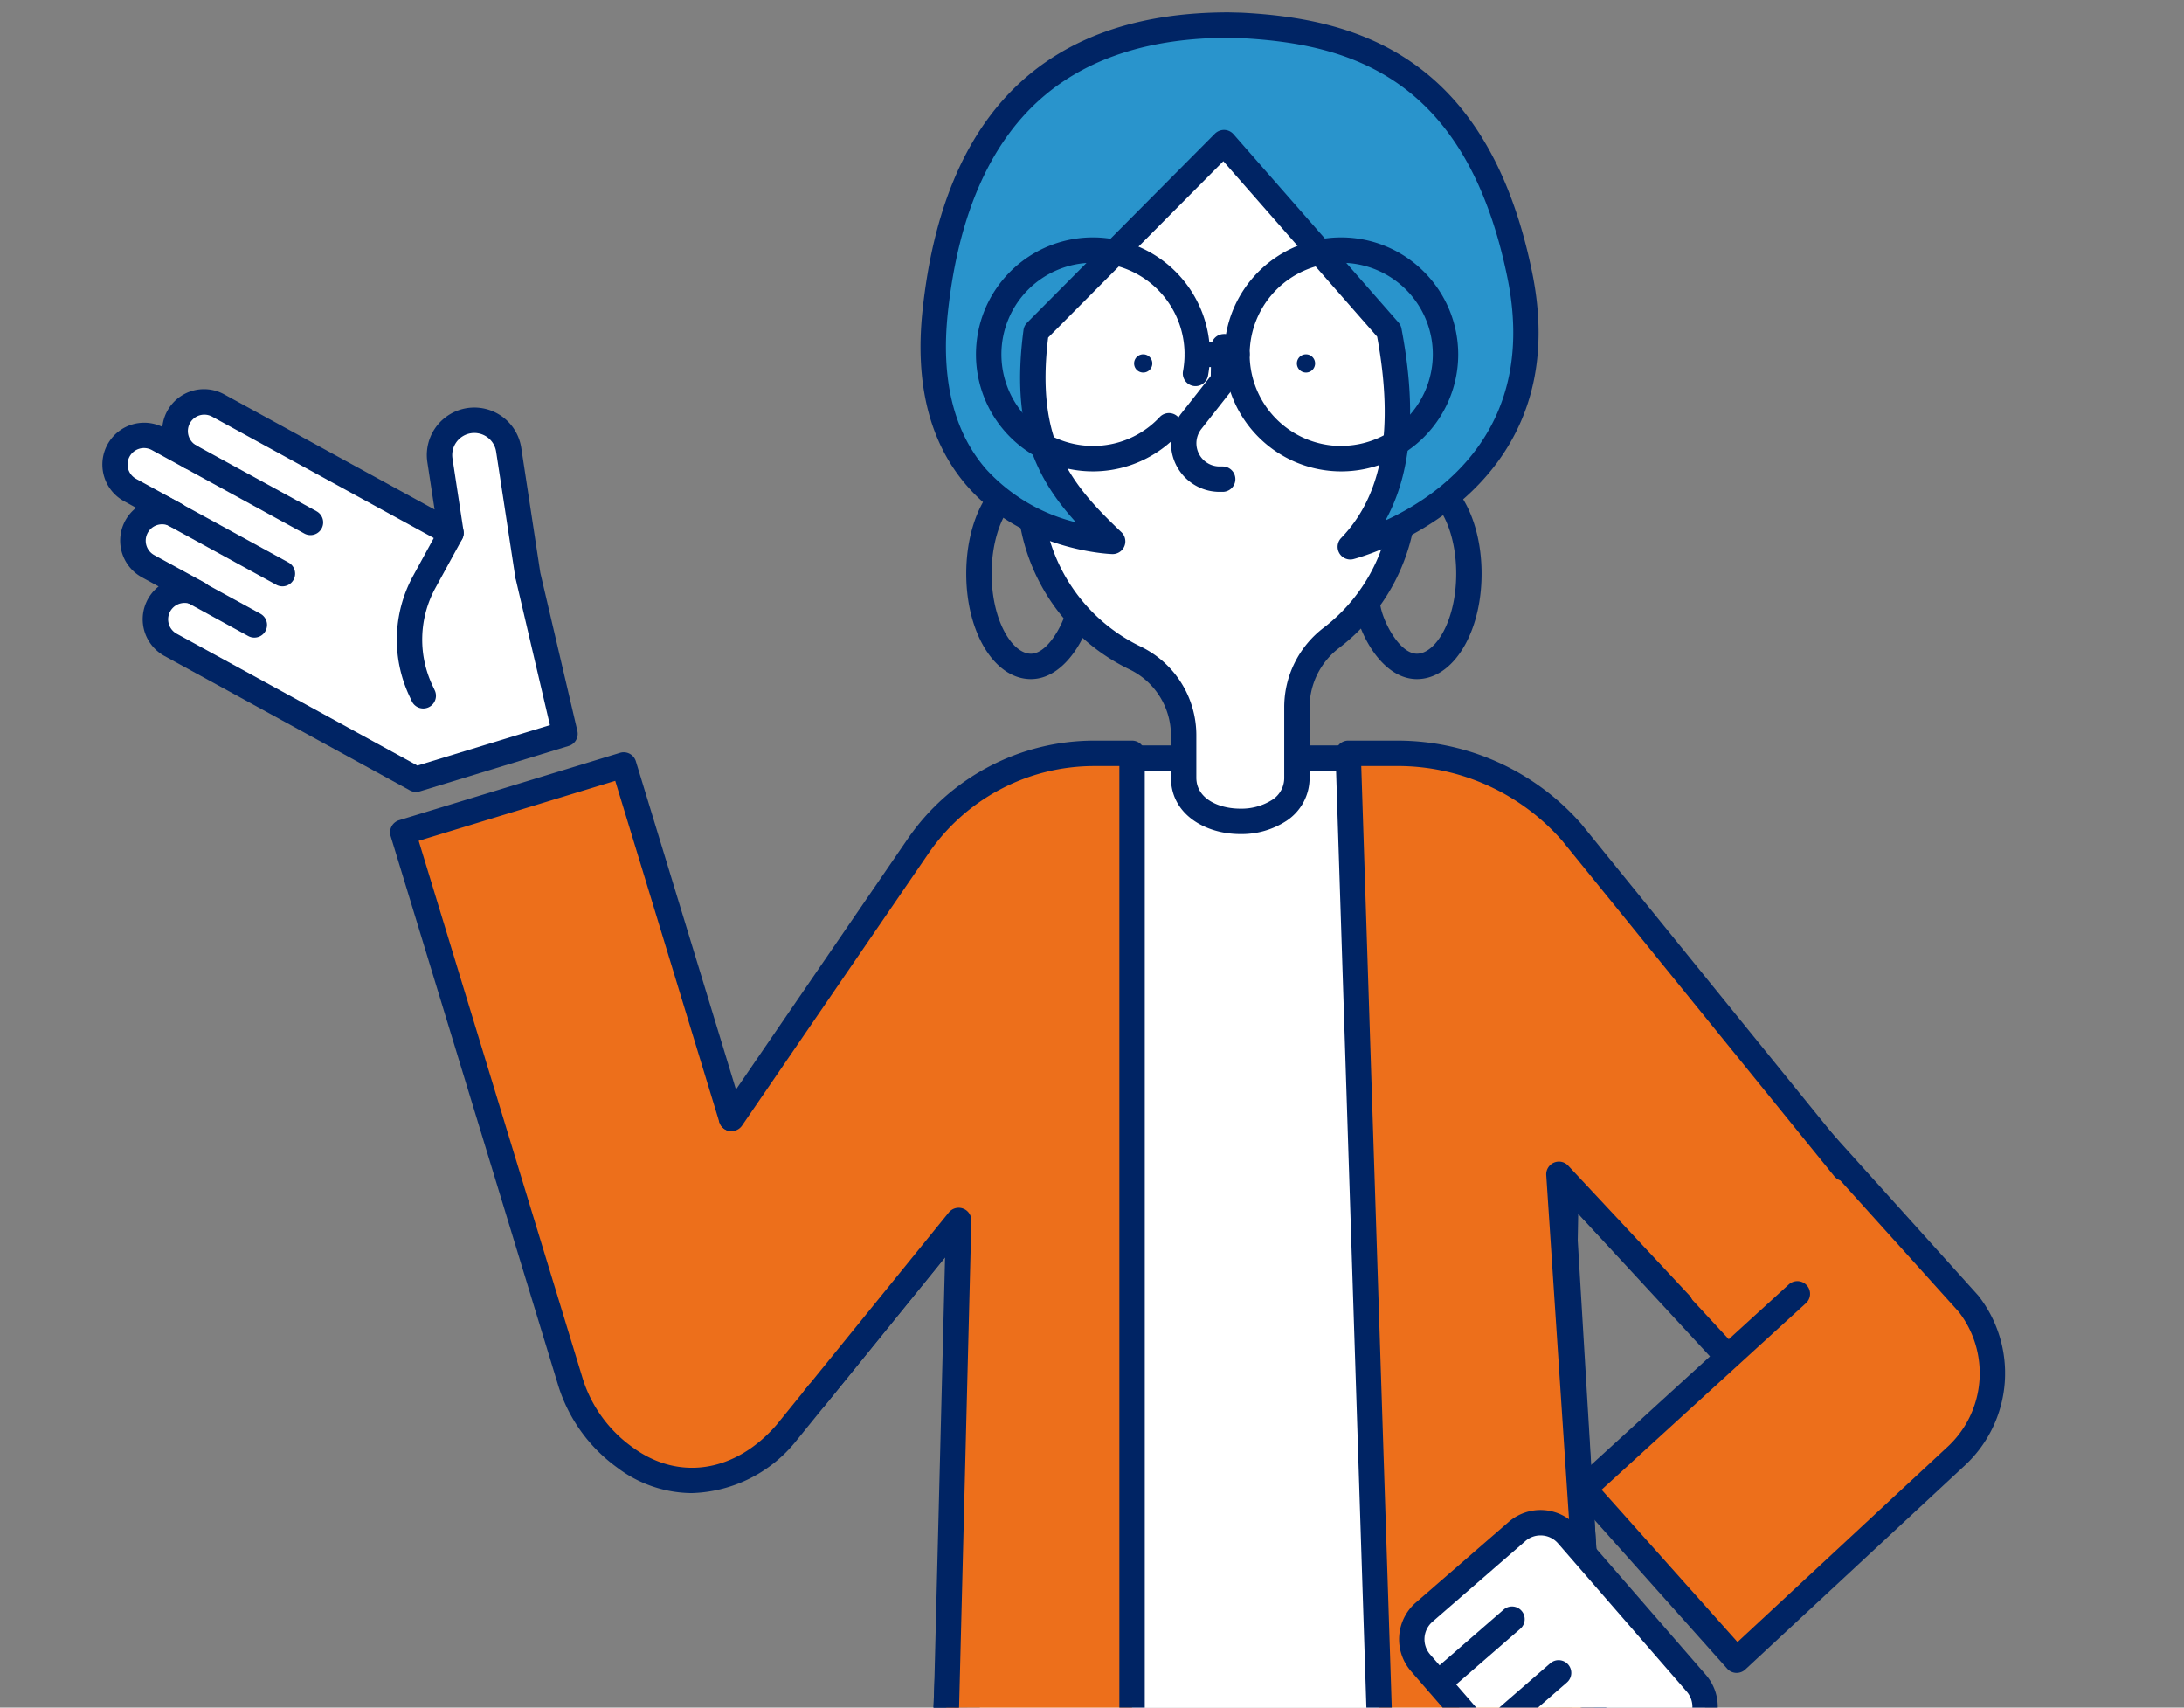 <svg xmlns="http://www.w3.org/2000/svg" width="220" height="172"><rect width="100%" height="100%" fill="#808080" stroke="none"/><defs><clipPath id="a"><path data-name="長方形 25434" transform="translate(1030 2532)" fill="red" opacity=".408" d="M0 0h220v172H0z"/></clipPath><clipPath id="b"><path data-name="長方形 23577" transform="translate(368.959 2936.035)" fill="#fff" d="M0 0h220v181H0z"/></clipPath><clipPath id="c"><path data-name="長方形 24864" fill="none" d="M0 0h191.681v318.421H0z"/></clipPath></defs><g transform="translate(-1030 -2532)" clip-path="url(#a)"><g data-name="マスクグループ 17" transform="translate(661.041 -413.035)" clip-path="url(#b)"><g data-name="グループ 3060"><g data-name="グループ 3059" clip-path="url(#c)" transform="translate(379.254 2946.28)"><path data-name="パス 10832" d="M132.435 45.914a1.279 1.279 0 100 2.558c1.872 0 3.957 3.312 3.957 8.064s-2.085 8.065-3.957 8.065c-1.91 0-3.719-3.835-3.719-5.27a1.279 1.279 0 00-2.558 0c0 2.324 2.436 7.829 6.277 7.829 3.653 0 6.515-4.666 6.515-10.623s-2.862-10.623-6.515-10.623" fill="#002464"/><path data-name="パス 10833" d="M98.55 58.052a1.279 1.279 0 00-1.279 1.279c0 1.435-1.808 5.27-3.719 5.27-1.872 0-3.956-3.312-3.956-8.065s2.085-8.064 3.956-8.064a1.279 1.279 0 000-2.558c-3.653 0-6.515 4.666-6.515 10.623s2.862 10.623 6.515 10.623c3.841 0 6.277-5.5 6.277-7.829a1.279 1.279 0 00-1.279-1.279" fill="#002464"/><path data-name="パス 10834" d="M87.118 167.87l.338 129.913h26.84l4.533-105.753-5.728.129 5.728-.129 6.147 105.753h25.226l-3.513-130.938z" fill="#fff"/><path data-name="パス 10835" d="M146.666 165.566l-59.571 1.026a1.279 1.279 0 00-1.257 1.282l.338 129.912a1.279 1.279 0 001.279 1.276h26.841a1.279 1.279 0 001.278-1.224l3.448-80.443 4.677 80.463a1.279 1.279 0 001.277 1.2h25.226a1.278 1.278 0 001.279-1.313l-3.515-130.936a1.261 1.261 0 00-1.3-1.244m-20.484 130.938l-6.076-104.544v-.038a1.279 1.279 0 00-1.274-1.17h-.029l-5.728.129a1.279 1.279 0 00-1.25 1.279v.029a1.271 1.271 0 001.308 1.25l4.363-.1-4.43 103.165H88.732L88.4 169.126l57.044-.982 3.443 128.358z" fill="#002464"/><path data-name="パス 10836" d="M162.434 301.396h-33.689v15.745h47.747v-1.688a14.057 14.057 0 00-14.058-14.058" fill="#fff"/><path data-name="パス 10837" d="M162.432 300.117h-33.69a1.28 1.28 0 00-1.279 1.279v15.746a1.279 1.279 0 001.279 1.279h47.747a1.279 1.279 0 001.279-1.279v-1.687a15.355 15.355 0 00-15.336-15.338m12.78 15.746h-45.189v-13.188h32.409a12.793 12.793 0 0112.779 12.779z" fill="#002464"/><path data-name="パス 10838" d="M158.497 301.396h-12.062l-.035-3.614h-17.656v11.487h29.753a3.937 3.937 0 100-7.873" fill="#fff"/><path data-name="パス 10839" d="M158.497 300.117h-10.8l-.024-2.348a1.278 1.278 0 00-1.279-1.266h-17.65a1.279 1.279 0 00-1.279 1.279v11.487a1.279 1.279 0 001.279 1.279h29.753a5.215 5.215 0 100-10.431m0 7.873h-28.474v-8.929h15.109l.023 2.348a1.279 1.279 0 001.279 1.266h12.062a2.657 2.657 0 110 5.314" fill="#002464"/><path data-name="パス 10840" d="M61.574 315.454v1.687h47.752v-15.745h-33.69a14.057 14.057 0 00-14.058 14.058" fill="#fff"/><path data-name="パス 10841" d="M109.321 300.117H75.632a15.355 15.355 0 00-15.337 15.337v1.688a1.279 1.279 0 001.279 1.279h47.747a1.279 1.279 0 001.279-1.279v-15.746a1.279 1.279 0 00-1.279-1.279m-1.274 15.746H62.853v-.408a12.794 12.794 0 0112.779-12.779h32.415z" fill="#002464"/><path data-name="パス 10842" d="M91.63 301.396H79.568a3.937 3.937 0 000 7.873h29.753v-11.487H91.666z" fill="#fff"/><path data-name="パス 10843" d="M109.321 296.503H91.666a1.279 1.279 0 00-1.279 1.266l-.024 2.348h-10.8a5.215 5.215 0 000 10.431h29.753a1.279 1.279 0 001.279-1.279v-11.487a1.279 1.279 0 00-1.279-1.279m-1.279 11.487H79.568a2.657 2.657 0 010-5.314h12.06a1.28 1.28 0 001.279-1.267l.023-2.347h15.11z" fill="#002464"/><path data-name="パス 10844" d="M147.919 92.598c.164-9.089-6.755-16.977-15.832-17.459q-.535-.028-1.076-.028H98.19a15.685 15.685 0 00-15.22 17.758l4.182 32.716-2.4 50.476 65.689-.888-3.087-51.463z" fill="#fff"/><path data-name="パス 10845" d="M149.198 92.626c.178-9.835-7.467-18.251-17.043-18.759q-.568-.031-1.144-.031H98.177a16.672 16.672 0 00-12.385 5.74 17.183 17.183 0 00-4.092 13.46l4.168 32.605-2.393 50.364a1.28 1.28 0 001.278 1.339h.017l65.689-.888a1.279 1.279 0 001.26-1.356l-3.084-51.412zm-.113 81.293l-62.989.852 2.334-49.118a1.249 1.249 0 00-.009-.223l-4.182-32.717a14.622 14.622 0 013.482-11.454 13.924 13.924 0 0110.478-4.863h32.812q.507 0 1.008.027c8.215.436 14.774 7.685 14.621 16.158l-.563 31.115v.1z" fill="#002464"/><path data-name="パス 10846" d="M82.958 84.942l-19.563 26.472-10.862-35.606-22.25 6.787 16.872 55.313a14.765 14.765 0 005.481 7.633c5.166 3.818 11.575 2.975 16.267-2.441l17.374-21.422 14.132-46.54a20.416 20.416 0 00-17.451 9.8" fill="#ed6f1b"/><path data-name="パス 10847" d="M100.409 73.861a21.572 21.572 0 00-18.512 10.367l-18.021 24.383-10.119-33.176a1.279 1.279 0 00-1.6-.85l-22.251 6.787a1.279 1.279 0 00-.85 1.6l16.884 55.351a16.061 16.061 0 005.932 8.251 12.574 12.574 0 007.515 2.575 13.987 13.987 0 0010.505-5.239l17.373-21.421a1.28 1.28 0 10-1.987-1.612l-17.341 21.386c-4.17 4.813-9.877 5.7-14.54 2.25a13.408 13.408 0 01-5.018-6.978l-16.5-54.09 19.8-6.04 10.488 34.383a1.279 1.279 0 002.252.387l19.568-26.476a1.1 1.1 0 00.063-.094 19.033 19.033 0 0116.359-9.191 1.279 1.279 0 000-2.558" fill="#002464"/><path data-name="パス 10848" d="M42.863 56.672c0-.034 0-.066-.005-.1l-1.907-12.51a3.506 3.506 0 00-6.931 1.057l1.116 7.323-14.181-7.764-9.293-5.088a2.931 2.931 0 10-2.815 5.142l-3.23-1.768a2.931 2.931 0 00-2.816 5.142l4.628 2.534a2.931 2.931 0 10-2.816 5.142l5.084 2.783a2.932 2.932 0 00-2.817 5.142l2.812 1.54 21.918 12 15.005-4.579-3.745-15.99z" fill="#fff"/><path data-name="パス 10849" d="M44.128 56.427c0-.015 0-.032-.006-.048l-1.908-12.51a4.784 4.784 0 10-9.459 1.442l.727 4.766-21.207-11.608a4.215 4.215 0 00-6.215 3.285 4.211 4.211 0 00-3.873 7.475l1.231.674a4.21 4.21 0 00.581 7l1.686.923a4.21 4.21 0 00.582 7L31 78.369a1.28 1.28 0 00.988.1l15.005-4.579a1.278 1.278 0 00.872-1.515zM31.754 75.866L7.5 62.586a1.652 1.652 0 01.8-3.1 1.637 1.637 0 01.79.2 1.279 1.279 0 001.228-2.244l-5.09-2.782a1.653 1.653 0 011.587-2.9 1.279 1.279 0 101.228-2.244l-4.628-2.531A1.652 1.652 0 015 44.086l3.229 1.768A1.28 1.28 0 109.46 43.61a1.654 1.654 0 011.59-2.9l23.472 12.854a1.279 1.279 0 001.878-1.315l-1.116-7.322a2.226 2.226 0 013.516-2.13 2.206 2.206 0 01.882 1.458l1.9 12.447c0 .043.006.091.01.12a1.242 1.242 0 00.068.289l3.44 14.683z" fill="#002464"/><path data-name="パス 10850" d="M21.594 50.253L9.46 43.611a1.279 1.279 0 10-1.228 2.244l12.133 6.643a1.279 1.279 0 001.228-2.244" fill="#002464"/><path data-name="パス 10851" d="M18.769 55.414L6.635 48.772a1.279 1.279 0 10-1.228 2.244l12.133 6.643a1.279 1.279 0 001.228-2.244" fill="#002464"/><path data-name="パス 10852" d="M15.942 60.576l-6.815-3.731a1.28 1.28 0 10-1.231 2.245l6.815 3.731a1.279 1.279 0 101.228-2.244" fill="#002464"/><path data-name="パス 10853" d="M35.75 51.32a1.279 1.279 0 00-1.736.508l-2.7 4.939a13.4 13.4 0 00-.387 12.062l.256.549a1.279 1.279 0 102.318-1.082l-.257-.549a10.835 10.835 0 01.313-9.751l2.7-4.939a1.279 1.279 0 00-.508-1.736" fill="#002464"/><path data-name="パス 10854" d="M142.967 80.107l-2.9 29.415 23.7 25.934-15.344 14.081 15.4 17.261 23-21.433a11.321 11.321 0 001.16-15.307z" fill="#ed6f1b"/><path data-name="パス 10855" d="M188.934 129.199L143.918 79.25a1.28 1.28 0 00-1.9 1.713l44.988 49.917a10.1 10.1 0 01-1.052 13.545l-21.225 19.726-13.69-15.343 13.584-12.4.011-.01 6.966-6.358a1.279 1.279 0 10-1.724-1.889l-6.028 5.5-16.162-17.479a1.279 1.279 0 10-1.878 1.736l16.15 17.471-13.578 12.391a1.279 1.279 0 00-.093 1.8l15.4 17.261a1.279 1.279 0 00.895.426h.06a1.277 1.277 0 00.871-.342l22.182-20.615a12.668 12.668 0 001.291-17.042c-.017-.021-.034-.042-.053-.062" fill="#002464"/><path data-name="パス 10856" d="M87.118 108.169a1.279 1.279 0 00-1.279 1.279v15.181a1.279 1.279 0 102.558 0V109.45a1.279 1.279 0 00-1.279-1.279" fill="#002464"/><path data-name="パス 10857" d="M82.18 83.992l-18.791 27.422 8.358 28.174 14.524-17.909-1.448 57.46 18.914-.054V74.634h-3.806a21.524 21.524 0 00-17.756 9.358" fill="#ed6f1b"/><path data-name="パス 10858" d="M103.743 73.355h-3.806a22.8 22.8 0 00-18.812 9.915l-18.786 27.422a1.279 1.279 0 002.11 1.446l18.786-27.422a20.236 20.236 0 0116.7-8.8h2.526v101.9l-16.323.047 1.415-56.144a1.279 1.279 0 00-2.272-.838l-14.522 17.901a1.279 1.279 0 101.987 1.611l12.158-14.99-1.353 53.7a1.279 1.279 0 001.279 1.311l18.914-.054a1.279 1.279 0 001.276-1.279V74.634a1.279 1.279 0 00-1.279-1.279" fill="#002464"/><path data-name="パス 10859" d="M130.48 74.634h-4.966l3.381 104.451 21.959.054-4.109-62.1 12.232 13.094 16.476-13.733-27.422-33.811a23.342 23.342 0 00-17.553-7.955" fill="#ed6f1b"/><path data-name="パス 10860" d="M148.994 81.745a24.621 24.621 0 00-18.515-8.39h-4.964a1.278 1.278 0 00-1.279 1.32l3.379 104.451a1.28 1.28 0 001.276 1.238l21.959.054a1.279 1.279 0 001.276-1.364l-3.873-58.521 9.784 10.474a1.28 1.28 0 001.869-1.747l-12.232-13.094a1.279 1.279 0 00-2.211.958l4.019 60.733-19.354-.049-3.3-101.895h3.644a22.042 22.042 0 0116.559 7.481l27.423 33.811a1.28 1.28 0 101.987-1.612z" fill="#002464"/><path data-name="パス 10861" d="M147.614 153.375a3.611 3.611 0 00-5.094-.359l-9.362 8.13a3.611 3.611 0 00-.359 5.094l12.964 14.927a3.611 3.611 0 005.094.359l9.362-8.13a3.612 3.612 0 00.359-5.095z" fill="#fff"/><path data-name="パス 10862" d="M148.581 152.536a4.89 4.89 0 00-6.9-.486l-9.362 8.13a4.9 4.9 0 00-.486 6.9l12.965 14.929a4.857 4.857 0 003.349 1.672q.176.012.351.012a4.855 4.855 0 003.2-1.2l9.362-8.131a4.9 4.9 0 00.486-6.9zm10.8 19.894l-9.362 8.13a2.332 2.332 0 01-3.29-.231l-12.963-14.927a2.335 2.335 0 01.231-3.29l9.362-8.13a2.315 2.315 0 011.526-.572c.055 0 .111 0 .167.006a2.317 2.317 0 011.6.8l12.964 14.927a2.336 2.336 0 01-.232 3.29" fill="#002464"/><path data-name="パス 10863" d="M150.546 171.713l-7.407 6.433a1.279 1.279 0 001.677 1.931l7.407-6.433a1.279 1.279 0 10-1.677-1.931" fill="#002464"/><path data-name="パス 10864" d="M145.85 166.305l-7.407 6.433a1.279 1.279 0 101.677 1.931l7.407-6.433a1.279 1.279 0 10-1.677-1.931" fill="#002464"/><path data-name="パス 10865" d="M141.157 160.898l-7.407 6.433a1.279 1.279 0 001.677 1.931l7.407-6.433a1.279 1.279 0 10-1.677-1.931" fill="#002464"/><path data-name="パス 10866" d="M93.434 17.176v30.9a18.846 18.846 0 0010.6 16.948 8.7 8.7 0 014.9 7.808v4.255c0 5.872 11.409 5.872 11.409 0v-7.148a8.83 8.83 0 013.508-6.962 18.8 18.8 0 007.325-14.9v-30.9c0-15.583-37.743-15.583-37.743 0" fill="#fff"/><path data-name="パス 10867" d="M125.897 7.29a31.521 31.521 0 00-27.182 0c-4.292 2.362-6.56 5.781-6.56 9.886v30.9a20.008 20.008 0 0011.316 18.1 7.372 7.372 0 014.186 6.658v4.249c0 3.73 3.512 5.683 6.982 5.683a8.272 8.272 0 004.646-1.325 5.172 5.172 0 002.339-4.358v-7.144a7.526 7.526 0 013.011-5.95 20 20 0 007.821-15.915v-30.9c0-4.105-2.268-7.524-6.56-9.886m4 40.784a17.458 17.458 0 01-6.828 13.892 10.064 10.064 0 00-4 7.973v7.146a2.614 2.614 0 01-1.228 2.248 5.784 5.784 0 01-3.2.876c-2.131 0-4.425-.978-4.425-3.125V72.83a9.913 9.913 0 00-5.621-8.957 17.467 17.467 0 01-9.881-15.8v-30.9c0-6.833 8.85-10.409 17.593-10.409a26.539 26.539 0 0112.357 2.763c2.388 1.315 5.235 3.709 5.235 7.645z" fill="#002464"/><path data-name="パス 10868" d="M121.262 34.446a.917.917 0 10.916.917.917.917 0 00-.916-.917" fill="#002464"/><path data-name="パス 10869" d="M104.863 34.446a.917.917 0 10.917.917.917.917 0 00-.917-.917" fill="#002464"/><path data-name="パス 10870" d="M113.018 32.401h-.021a1.279 1.279 0 00-1.279 1.258l-.049 2.966-2.957 3.757a4.889 4.889 0 003.842 7.914h.314a1.279 1.279 0 000-2.558h-.314a2.332 2.332 0 01-1.833-3.774l3.224-4.1a1.281 1.281 0 00.274-.77l.056-3.4a1.279 1.279 0 00-1.258-1.3" fill="#002464"/><path data-name="パス 10871" d="M114.711 1.31l-1.241-.031c-14.215 0-27.147 6.318-29.558 28.828s17.873 23.178 17.873 23.178c-5.4-5.141-9.21-9.8-7.71-21.123l18.92-19.047 16.623 18.97c1.9 9.942.647 17.042-3.9 21.744 0 0 21.575-5.35 17.07-27.375-3.967-19.4-14.793-24.461-28.083-25.144" fill="#2994cc"/><path data-name="パス 10872" d="M114.742.031L113.47 0c-18.327 0-28.7 10.083-30.83 29.97-.8 7.432.709 13.4 4.472 17.726 5.648 6.5 14.266 6.856 14.63 6.868a1.279 1.279 0 00.924-2.205c-5.119-4.871-8.655-9.148-7.378-19.6l17.65-17.767 15.49 17.675c1.723 9.335.536 15.97-3.624 20.277a1.279 1.279 0 001.227 2.13c.228-.056 22.711-5.91 18.015-28.873C139.528 4.107 126.03.61 114.742.031m14.528 51.135c2.643-4.781 3.165-11.152 1.607-19.322a1.272 1.272 0 00-.295-.6l-16.623-18.97a1.28 1.28 0 00-.922-.435 1.315 1.315 0 00-.948.377L93.167 31.261a1.277 1.277 0 00-.361.734c-1.3 9.808 1.251 14.927 5.282 19.373A18.031 18.031 0 0189.026 46c-3.266-3.77-4.559-9.071-3.842-15.756 1.078-10.061 4.407-17.465 9.9-22 4.556-3.769 10.743-5.679 18.359-5.68l1.207.029c10.975.564 22.753 3.871 26.9 24.124 3.077 15.048-6.569 21.826-12.27 24.456" fill="#002464"/><path data-name="パス 10873" d="M124.812 22.667a11.783 11.783 0 1011.783 11.783 11.8 11.8 0 00-11.783-11.783m0 21.008a9.225 9.225 0 119.225-9.225 9.235 9.235 0 01-9.225 9.217" fill="#002464"/><path data-name="パス 10874" d="M99.8 22.667a11.783 11.783 0 108.587 19.852 1.279 1.279 0 00-1.863-1.753 9.138 9.138 0 01-6.72 2.905 9.225 9.225 0 119.225-9.225 9.336 9.336 0 01-.155 1.692 1.279 1.279 0 002.515.467A11.793 11.793 0 0099.8 22.667" fill="#002464"/><path data-name="パス 10875" d="M114.308 33.167h-4a1.279 1.279 0 000 2.558h4a1.279 1.279 0 100-2.558" fill="#002464"/></g></g></g><g data-name="長方形 25429" fill="none" stroke="#004eff" stroke-width="10"><path d="M128 2495h1150v725H128z" stroke="none"/><path d="M133 2500h1140v715H133z"/></g></g></svg>